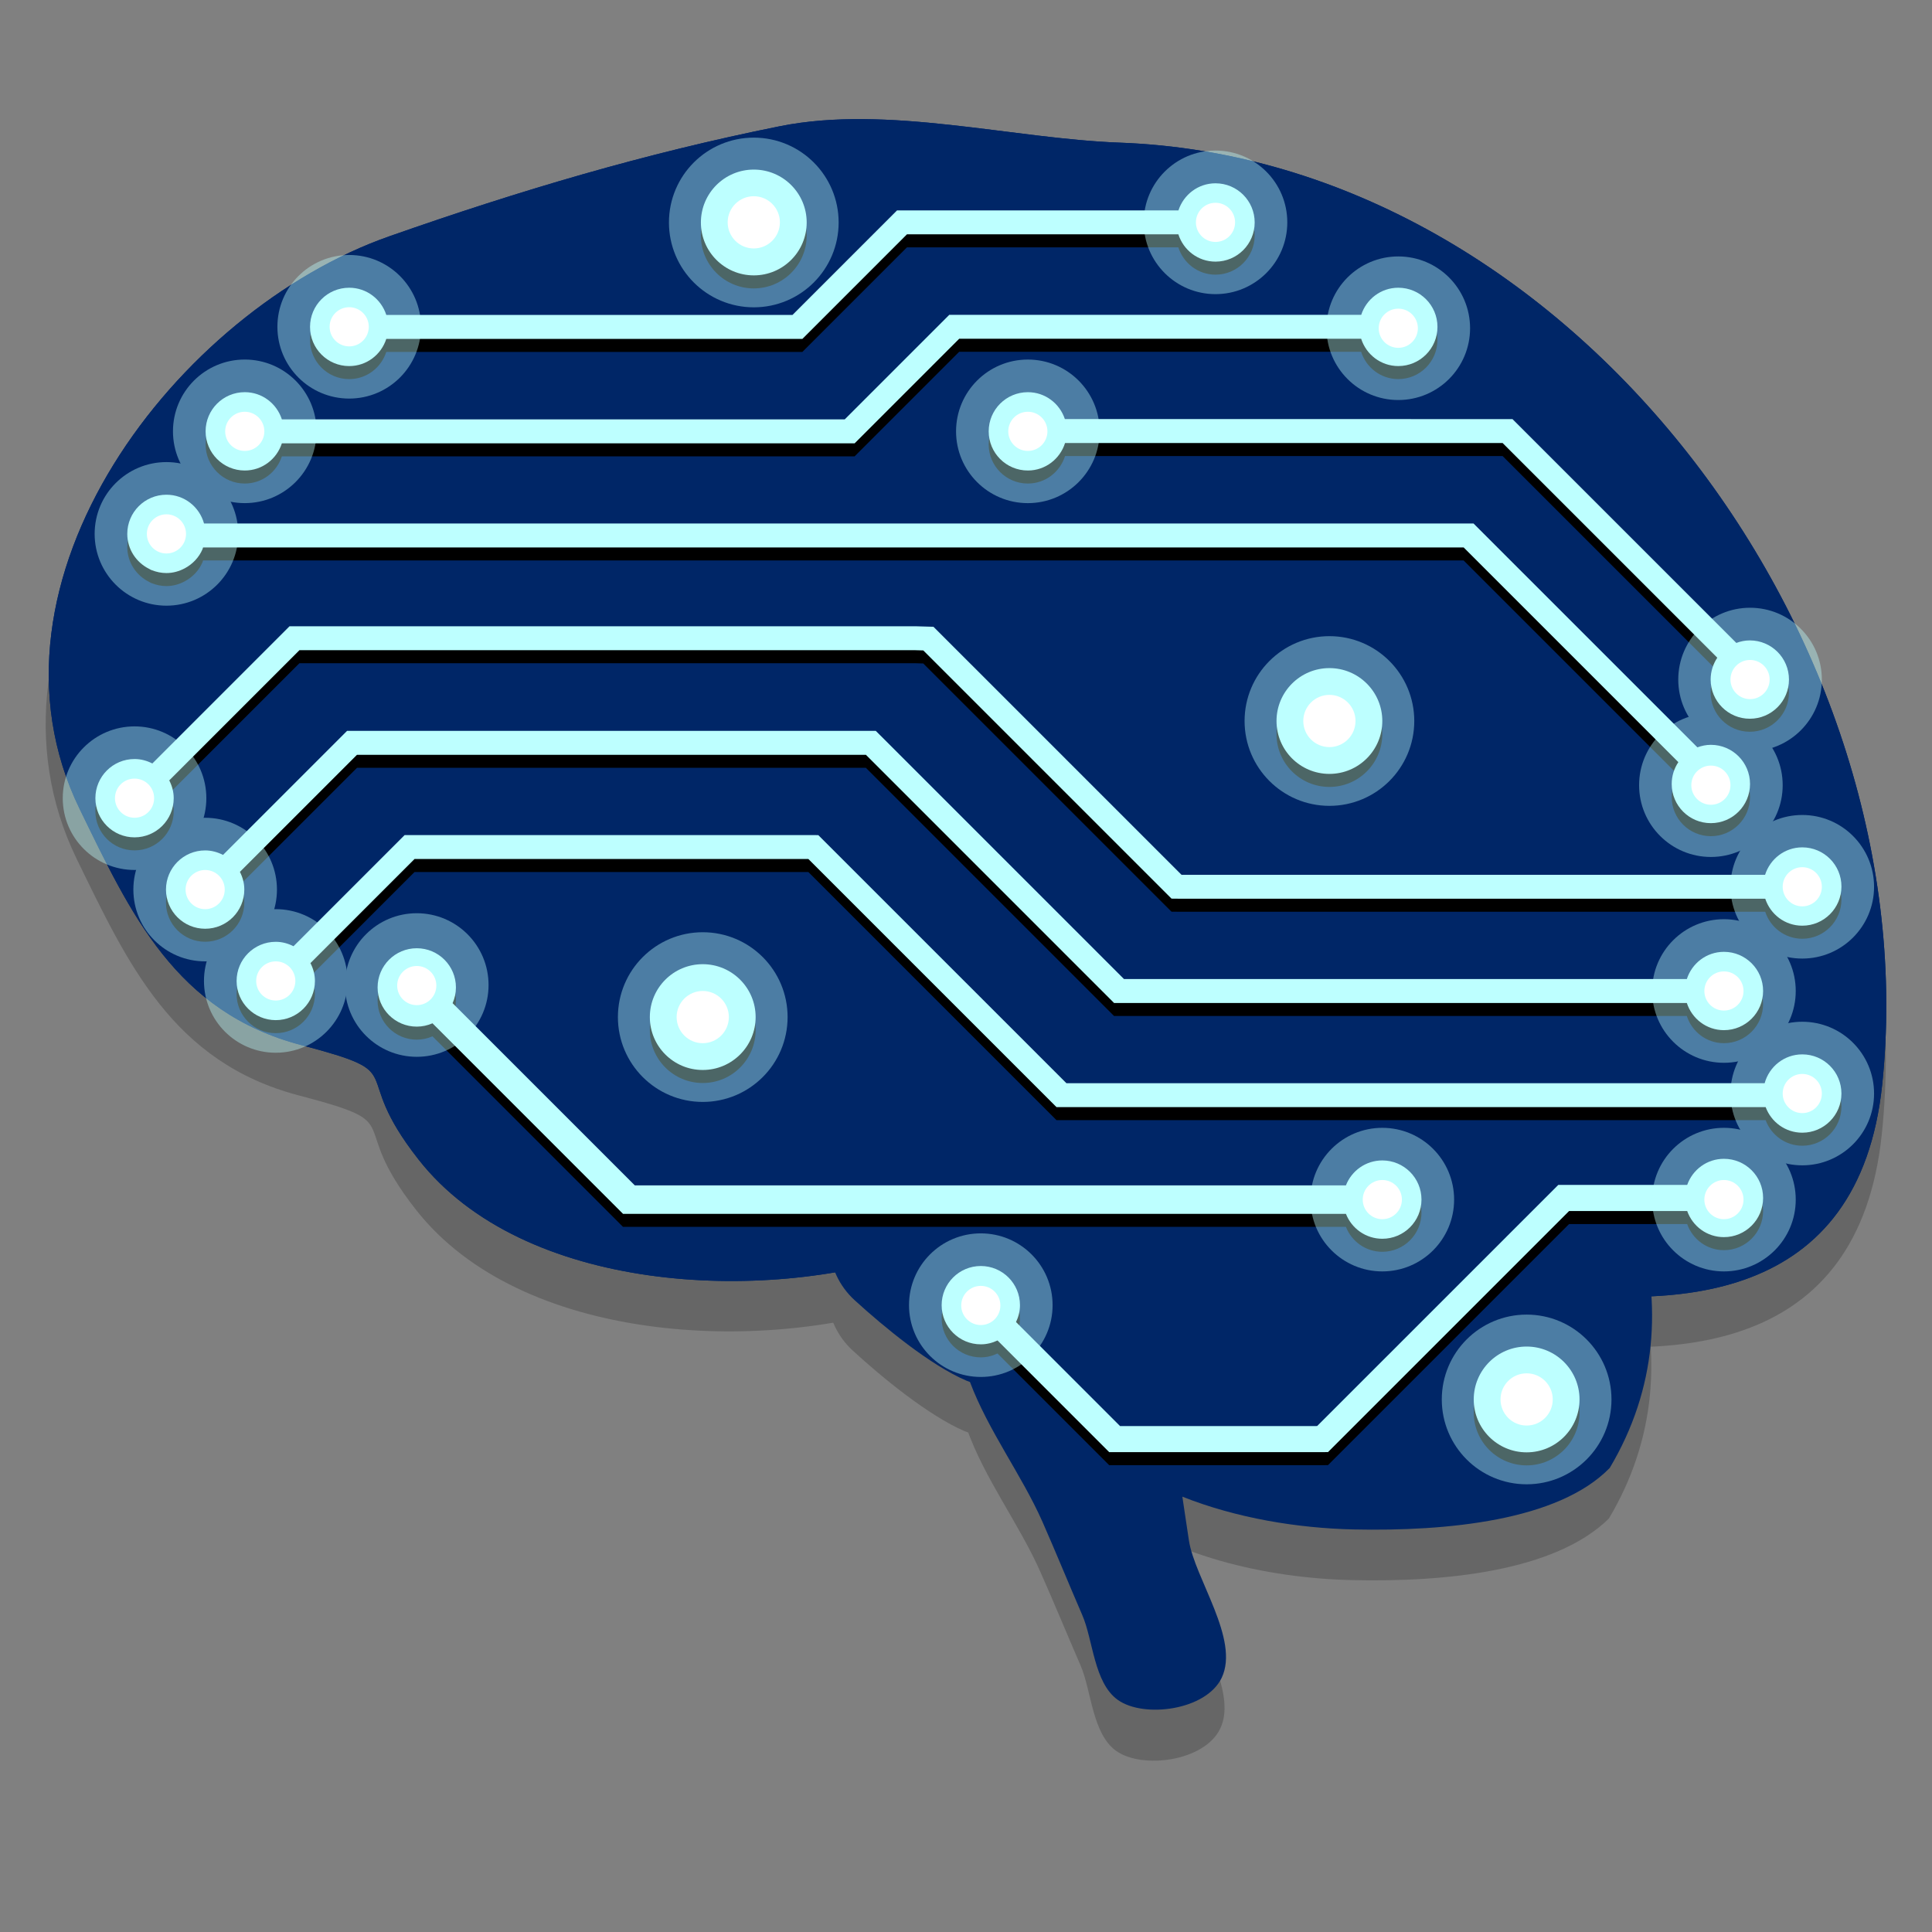 <?xml version="1.0" encoding="utf-8"?>
<svg xmlns="http://www.w3.org/2000/svg" enable-background="new 0 0 148 148" height="148px" id="Layer_1" version="1.1" viewBox="0 0 148 148" width="148px" x="0px" y="0px">
<rect x="0" y="0" width="148" height="148" fill="#808080" stroke="none"/>
<g opacity="0.2">
	<path d="M73.891,109.632c1.854,0.785,4.541,0.552,6.238,1.38c1.652,0.811,2.751,2.932,4.133,4.031&#xA;		c5.242,4.156,12.762,5.857,19.331,6.001c7.138,0.162,15.532-0.669,19.652-4.712c7.297-12.244,1.34-26.018-8.198-35.784&#xA;		c-9.314-9.547-29.479-11.008-40.062-3.187c-5.313,3.93-9.854,10.854-11.288,17.279c-0.692,3.094-0.836,6.571,1.645,8.836&#xA;		C67.565,105.518,71.132,108.447,73.891,109.632z"/>
	<path d="M74.045,109.396c1.365,3.879,4.033,7.34,5.671,11.058c1.029,2.317,2.052,4.804,3.062,7.132&#xA;		c0.836,1.923,0.882,5.229,2.736,6.548c1.998,1.412,6.76,0.794,7.959-1.711c1.407-2.938-2.068-7.614-2.5-10.528&#xA;		c-0.748-4.906-1.484-11.481-5.488-15.037c-2.049-1.82-5.59-3.146-8.07-1.527c-1.18,0.771-2.932,3.029-2.95,4.492"/>
	<path d="M69.823,99.836c-11.544,3.896-29.923,3.066-37.951-7.154c-5.529-7.031-0.315-6.492-8.998-8.772&#xA;		C13.22,81.366,9.798,73.839,5.879,65.807c-8.567-17.569,7.548-38.276,23.738-43.954c9.993-3.506,19.562-6.358,29.974-8.446&#xA;		c8.271-1.659,17.804,0.956,26.065,1.257c34.716,1.277,62.083,38.276,58.492,72.282c-1.773,16.782-15.814,17.431-27.969,15.497&#xA;		C100.654,99.984,85.173,94.654,69.823,99.836C67.473,100.627,71.349,99.324,69.823,99.836z"/>
	<path d="M75.499,42.76c-12.244,0-24.411,4.914-31.056,10.778&#xA;		c-2.436,2.158-7.661,3.703-7.661,6.231c0,3.177,4.755,4.584,7.172,7.388c6.059,6.994,19.301,13.855,30.025,13.855&#xA;		c14.589,0,27.438-6.862,33.498-13.855c2.426-2.799,7.174-4.211,7.174-7.388c0-2.528-5.646-4.077-8.084-6.231&#xA;		C99.926,47.674,87.756,42.76,75.514,42.76" enable-background="new" opacity="0.2"/>
	<path d="M75.499,41.028c-12.244,0-24.411,4.91-31.056,10.771c-2.436,2.158-7.661,3.705-7.661,6.232&#xA;		c0,3.183,4.755,4.587,7.172,7.392c6.059,6.998,19.301,13.847,30.025,13.847c14.589,0,27.438-6.849,33.498-13.847&#xA;		c2.426-2.805,7.174-4.209,7.174-7.392c0-2.527-5.646-4.074-8.084-6.232c-6.641-5.859-18.811-10.771-31.053-10.771"/>
	<path d="M36.782,58.027c0-2.525,5.226-4.074,7.661-6.232c6.641-5.857,18.812-10.774,31.056-10.774h0.019&#xA;		c12.244,0,24.409,4.913,31.049,10.774c2.445,2.158,8.092,3.707,8.092,6.232"/>
	<path d="M75.499,73.62c17.31,0,30.668-13.687,34.622-15.593c-8.749-3.737-15.48-11.358-34.622-11.358&#xA;		c-19.14,0-25.872,7.621-34.625,11.358C44.833,59.934,58.186,73.62,75.499,73.62z"/>
	<g>
		<g>
			<path d="M75.499,73.62c17.31,0,30.668-13.687,34.622-15.593c-8.749-3.737-15.48-11.358-34.622-11.358&#xA;				c-19.14,0-25.872,7.621-34.625,11.358C44.833,59.934,58.186,73.62,75.499,73.62z" id="SVGID_1_"/>
		</g>
		<g>
			<g>
				<defs>
					<path d="M75.499,73.62c17.31,0,30.668-13.687,34.622-15.593c-8.749-3.737-15.48-11.358-34.622-11.358&#xA;						c-19.14,0-25.872,7.621-34.625,11.358C44.833,59.934,58.186,73.62,75.499,73.62z" id="SVGID_2_"/>
				</defs>
				<clipPath id="SVGID_3_">
					<use href="#SVGID_2_" overflow="visible"/>
				</clipPath>
				<path clip-path="url(#SVGID_3_)" d="M75.723,44.694c8.539,0,15.455,6.919,15.455,15.456c0,8.535-6.916,15.459-15.455,15.459&#xA;					c-8.534,0-15.456-6.924-15.456-15.459C60.267,51.613,67.188,44.694,75.723,44.694z"/>
			</g>
		</g>
		<g>
			<g>
				<defs>
					<path d="M75.499,73.62c17.31,0,30.668-13.687,34.622-15.593c-8.749-3.737-15.48-11.358-34.622-11.358&#xA;						c-19.14,0-25.872,7.621-34.625,11.358C44.833,59.934,58.186,73.62,75.499,73.62z" id="SVGID_4_"/>
				</defs>
				<clipPath id="SVGID_5_">
					<use href="#SVGID_4_" overflow="visible"/>
				</clipPath>
				<path clip-path="url(#SVGID_5_)" d="M75.723,54.023c3.383,0,6.123,2.742,6.123,6.126c0,3.385-2.74,6.126-6.123,6.126&#xA;					c-3.388,0-6.13-2.741-6.13-6.126C69.593,56.765,72.334,54.023,75.723,54.023z"/>
			</g>
		</g>
		<g>
			<g>
				<defs>
					<path d="M75.499,73.62c17.31,0,30.668-13.687,34.622-15.593c-8.749-3.737-15.48-11.358-34.622-11.358&#xA;						c-19.14,0-25.872,7.621-34.625,11.358C44.833,59.934,58.186,73.62,75.499,73.62z" id="SVGID_6_"/>
				</defs>
				<clipPath id="SVGID_7_">
					<use href="#SVGID_6_" overflow="visible"/>
				</clipPath>
				<circle clip-path="url(#SVGID_7_)" cx="67.41" cy="53.142" r="2.351"/>
			</g>
		</g>
	</g>
</g>
<path d="M115.121,76.725c-9.303-9.544-29.438-11-40.018-3.188c-5.299,3.911-9.831,10.836-11.264,17.258&#xA;	c-0.692,3.085-0.836,6.561,1.645,8.82c2.233,2.037,5.781,4.965,8.541,6.146c0.084,0.034,0.18,0.062,0.278,0.104&#xA;	c1.403,3.735,3.955,7.104,5.549,10.7c1.021,2.319,2.039,4.808,3.047,7.14c0.842,1.908,0.889,5.207,2.736,6.519&#xA;	c1.984,1.411,6.75,0.803,7.95-1.692c1.406-2.944-2.067-7.618-2.509-10.529c-0.163-1.048-0.325-2.188-0.502-3.351&#xA;	c4.168,1.654,8.837,2.412,13.105,2.51c7.141,0.154,15.693-0.66,19.635-4.711C130.594,100.223,124.637,86.479,115.121,76.725z" fill="#002667"/>
<g>
	<g>
		<g>
			<defs>
				<path d="M69.963,95.982c-11.526,3.891-29.884,3.06-37.898-7.154c-5.515-7.016-0.308-6.477-8.988-8.77&#xA;					C13.44,77.533,10.018,70.01,6.108,61.987c-8.551-17.539,7.543-38.21,23.706-43.882c9.984-3.505,19.535-6.348,29.931-8.436&#xA;					c8.253-1.654,17.786,0.956,26.032,1.259c34.673,1.273,61.992,38.229,58.406,72.176c-1.764,16.762-15.787,17.406-27.929,15.483&#xA;					C100.758,96.123,85.289,90.805,69.963,95.982C67.612,96.771,71.49,95.471,69.963,95.982z" id="SVGID_8_"/>
			</defs>
			<use fill="#002667" href="#SVGID_8_" overflow="visible"/>
			<clipPath id="SVGID_9_">
				<use href="#SVGID_8_" overflow="visible"/>
			</clipPath>
			<path clip-path="url(#SVGID_9_)" d="M69.963,95.982c-11.526,3.891-29.884,3.06-37.898-7.154&#xA;				c-5.515-7.016-0.308-6.477-8.988-8.77C13.44,77.533,10.018,70.01,6.108,61.987c-8.551-17.539,7.543-38.21,23.706-43.882&#xA;				c9.984-3.505,19.535-6.348,29.931-8.436c8.253-1.654,17.786,0.956,26.032,1.259c34.673,1.273,61.992,38.229,58.406,72.176&#xA;				c-1.764,16.762-15.787,17.406-27.929,15.483C100.758,96.123,85.289,90.805,69.963,95.982&#xA;				C67.612,96.771,71.49,95.471,69.963,95.982z" fill="#002667"/>
		</g>
	</g>
</g>
<g>
	<g>
		<path d="M12.964,60.779l9.973-9.973H70.11l0.616,0.018l19.015,19.014l0.686,0.007l0.01,0.001h44.787&#xA;			c0.394,1.196,1.507,2.066,2.837,2.066c1.658,0,3-1.344,3-3c0-1.658-1.342-3-3-3c-1.343,0-2.465,0.886-2.849,2.102H90.509&#xA;			l-19.002-19l-1.367-0.039H22.178L11.669,59.484c-0.411-0.211-0.87-0.341-1.363-0.341c-1.658,0-3,1.342-3,3c0,1.657,1.342,3,3,3&#xA;			s3-1.343,3-3C13.306,61.648,13.175,61.19,12.964,60.779z"/>
		<path d="M11.421,44.574c0.055,0.027,0.104,0.062,0.16,0.087c0.018,0.007,0.038,0.01,0.056,0.017&#xA;			c0.344,0.138,0.718,0.218,1.112,0.218c0.51,0,0.982-0.139,1.403-0.363c0.604-0.323,1.093-0.834,1.362-1.469&#xA;			c0.004-0.011,0.006-0.023,0.01-0.034c0.013-0.031,0.019-0.065,0.03-0.097h96.167h0.4l16.448,16.448&#xA;			c-0.321,0.478-0.51,1.054-0.51,1.674c0,1.657,1.342,3,3,3s3-1.343,3-3c0-1.658-1.342-3-3-3c-0.364,0-0.709,0.075-1.032,0.193&#xA;			L112.88,41.102h-1.158H15.629c-0.35-1.269-1.5-2.205-2.88-2.205c-1.658,0-3,1.342-3,3l0,0v0&#xA;			C9.749,43.075,10.434,44.083,11.421,44.574z"/>
		<path d="M18.377,67.787l8.969-8.968l38.403,0h0.582L85.34,77.829h43.878c0.39,1.206,1.507,2.083,2.843,2.083c1.658,0,3-1.343,3-3&#xA;			c0-1.658-1.342-3-3-3c-1.337,0-2.454,0.878-2.843,2.085H86.102L67.358,57.255l0,0l-0.269-0.268l-1.341,0l-39.163,0l-9.501,9.501&#xA;			c-0.413-0.213-0.874-0.345-1.37-0.345c-1.658,0-3,1.343-3,3s1.342,2.999,3,2.999s3-1.342,3-2.999&#xA;			C18.715,68.652,18.586,68.196,18.377,67.787z"/>
		<path d="M103.103,93.983c0.436,1.116,1.516,1.91,2.788,1.91c1.658,0,3-1.343,3-3c0-1.658-1.342-3-3-3&#xA;			c-1.272,0-2.353,0.793-2.788,1.91H48.628L34.67,77.846c0.162-0.369,0.255-0.775,0.255-1.204c0-0.001,0-0.001,0-0.002&#xA;			s0-0.001,0-0.002c0-1.657-1.342-3-3-3s-3,1.343-3,3c0,0.001,0,0.001,0,0.002s0,0.001,0,0.002c0,1.658,1.342,3,3,3&#xA;			c0.429,0,0.835-0.093,1.204-0.255l14.596,14.597H103.103z"/>
		<path d="M138.061,81.768c-1.383,0-2.534,0.938-2.882,2.21H82.093h-0.4L62.685,64.972l-1.121-0.003h-0.003H30.995l-8.513,8.515&#xA;			c-0.41-0.21-0.866-0.339-1.358-0.339c-1.658,0-3,1.342-3,3c0,1.657,1.342,3,3,3s3-1.343,3-3c0-0.496-0.131-0.956-0.344-1.368&#xA;			l7.975-7.976h29.803h0.366L80.933,85.81h1.16h53.164c0.424,1.142,1.514,1.958,2.804,1.958c1.658,0,3-1.343,3-3&#xA;			C141.061,83.109,139.719,81.768,138.061,81.768z"/>
		<path d="M132.061,89.768c-1.306,0-2.403,0.837-2.816,2h-9.875l-18.472,18.471l-0.103,0.001H85.798l-7.967-7.968&#xA;			c0.188-0.393,0.302-0.827,0.302-1.292c0-1.657-1.342-3-3-3s-3,1.343-3,3c0,1.658,1.342,3,3,3c0.46,0,0.892-0.112,1.281-0.297&#xA;			l8.556,8.557h15.829h0.003l0.516-0.002l0.412-0.002l18.469-18.468h9.046c0.413,1.163,1.511,2,2.816,2c1.658,0,3-1.343,3-3&#xA;			C135.061,91.109,133.719,89.768,132.061,89.768z"/>
		<circle cx="116.946" cy="108.202" r="4.052"/>
		<circle cx="53.833" cy="78.911" r="4.052"/>
		<path d="M18.749,37.041c1.336,0,2.453-0.877,2.842-2.083h43.877l7.117-7.118l0.893-0.893h0.582l30.208,0&#xA;			c0.387,1.21,1.506,2.093,2.846,2.093c1.658,0,3-1.343,3-3c0-1.658-1.342-3-3-3c-1.333,0-2.448,0.873-2.84,2.075l-30.214,0&#xA;			l-0.964,0h-0.379l-6.258,6.257l-1.753,1.753H21.592c-0.388-1.207-1.506-2.085-2.843-2.085c-1.658,0-3,1.342-3,3&#xA;			C15.749,35.698,17.091,37.041,18.749,37.041z"/>
		<circle cx="101.838" cy="56.23" r="4.052"/>
		<path d="M78.737,31.041c-1.658,0-3,1.342-3,3c0,1.657,1.342,3,3,3c1.345,0,2.469-0.89,2.85-2.107h33.117h0.4l16.448,16.448&#xA;			c-0.321,0.478-0.51,1.054-0.51,1.674c0,1.657,1.342,3,3,3s3-1.343,3-3c0-1.658-1.342-3-3-3c-0.364,0-0.709,0.075-1.032,0.193&#xA;			l-17.148-17.147h-1.158H81.573C81.177,31.907,80.065,31.041,78.737,31.041z"/>
		<path d="M26.749,29.041c1.336,0,2.453-0.877,2.842-2.083h31.876l7.117-7.118l0.893-0.893h0.582l20.208,0&#xA;			c0.386,1.21,1.506,2.093,2.846,2.093c1.658,0,3-1.343,3-3c0-1.658-1.342-3-3-3c-1.333,0-2.448,0.873-2.84,2.075l-20.214,0&#xA;			l-0.963,0h-0.381l-6.256,6.257l-1.753,1.753H29.592c-0.388-1.207-1.506-2.085-2.843-2.085c-1.658,0-3,1.342-3,3&#xA;			C23.749,27.698,25.091,29.041,26.749,29.041z"/>
		<circle cx="57.743" cy="18.041" r="4.052"/>
	</g>
	<g>
		<path d="M12.965,59.781l9.973-9.973h47.174l0.616,0.018l19.015,19.013l0.686,0.007l0.01,0h44.787&#xA;			c0.394,1.197,1.507,2.066,2.837,2.066c1.658,0,3-1.343,3-3c0-1.658-1.342-3-3-3c-1.343,0-2.465,0.886-2.849,2.102H90.51&#xA;			l-19.002-19l-1.367-0.039H22.179L11.67,58.486c-0.411-0.211-0.87-0.341-1.363-0.341c-1.658,0-3,1.342-3,3c0,1.657,1.342,3,3,3&#xA;			s3-1.342,3-3C13.307,60.65,13.176,60.192,12.965,59.781z" fill="#BDFFFF"/>
		<path d="M11.422,43.576c0.055,0.027,0.104,0.062,0.16,0.087c0.018,0.007,0.038,0.01,0.056,0.017&#xA;			c0.344,0.138,0.718,0.218,1.112,0.218c0.51,0,0.982-0.139,1.403-0.363c0.604-0.323,1.093-0.834,1.362-1.469&#xA;			c0.004-0.011,0.006-0.023,0.01-0.034c0.013-0.031,0.019-0.065,0.03-0.097h96.167h0.4l16.448,16.448&#xA;			c-0.321,0.478-0.51,1.054-0.51,1.674c0,1.657,1.342,3,3,3s3-1.343,3-3c0-1.658-1.342-3-3-3c-0.364,0-0.709,0.075-1.032,0.193&#xA;			l-17.148-17.147h-1.158H15.63c-0.35-1.269-1.5-2.205-2.88-2.205c-1.658,0-3,1.342-3,3l0,0v0&#xA;			C9.75,42.077,10.435,43.085,11.422,43.576z" fill="#BDFFFF"/>
		<path d="M18.378,66.789l8.969-8.968l38.403,0h0.582l19.009,19.011h43.878c0.39,1.206,1.507,2.083,2.843,2.083&#xA;			c1.658,0,3-1.343,3-3c0-1.658-1.342-3-3-3c-1.337,0-2.454,0.878-2.843,2.085H86.103L67.359,56.257l0,0l-0.269-0.268l-1.341,0&#xA;			l-39.163,0l-9.501,9.502c-0.413-0.213-0.874-0.345-1.37-0.345c-1.658,0-3,1.342-3,3c0,1.657,1.342,3,3,3s3-1.342,3-3&#xA;			C18.716,67.654,18.587,67.198,18.378,66.789z" fill="#BDFFFF"/>
		<path d="M103.104,92.985c0.436,1.116,1.516,1.91,2.788,1.91c1.658,0,3-1.343,3-3c0-1.658-1.342-3-3-3&#xA;			c-1.272,0-2.353,0.793-2.788,1.91H48.629L34.671,76.848c0.162-0.369,0.255-0.775,0.255-1.204c0-0.001,0-0.001,0-0.002&#xA;			s0-0.001,0-0.002c0-1.657-1.342-3-3-3s-3,1.343-3,3c0,0.001,0,0.001,0,0.002s0,0.001,0,0.002c0,1.658,1.342,3,3,3&#xA;			c0.429,0,0.835-0.093,1.204-0.255l14.596,14.597H103.104z" fill="#BDFFFF"/>
		<path d="M138.062,80.77c-1.383,0-2.534,0.938-2.882,2.21H82.094h-0.4L62.686,63.974l-1.121-0.003h-0.003l-30.566,0&#xA;			l-8.513,8.515c-0.41-0.209-0.866-0.339-1.358-0.339c-1.658,0-3,1.342-3,3c0,1.657,1.342,3,3,3s3-1.343,3-3&#xA;			c0-0.496-0.131-0.956-0.344-1.368l7.975-7.976l29.803,0l0.366,0.001l19.009,19.008h1.16h53.164&#xA;			c0.424,1.142,1.514,1.958,2.804,1.958c1.658,0,3-1.343,3-3C141.062,82.111,139.72,80.77,138.062,80.77z" fill="#BDFFFF"/>
		<path d="M132.062,88.77c-1.306,0-2.403,0.837-2.816,2h-9.875l-18.472,18.471l-0.103,0.001H85.799l-7.967-7.968&#xA;			c0.188-0.393,0.302-0.827,0.302-1.292c0-1.657-1.342-3-3-3s-3,1.343-3,3c0,1.658,1.342,3,3,3c0.46,0,0.892-0.112,1.281-0.297&#xA;			l8.556,8.557H100.8h0.003l0.516-0.002l0.412-0.002l18.469-18.468h9.046c0.413,1.163,1.511,2,2.816,2c1.658,0,3-1.343,3-3&#xA;			C135.062,90.111,133.72,88.77,132.062,88.77z" fill="#BDFFFF"/>
		<circle cx="116.947" cy="107.204" fill="#BDFFFF" r="4.052"/>
		<circle cx="53.833" cy="77.913" fill="#BDFFFF" r="4.052"/>
		<path d="M18.75,36.043c1.336,0,2.453-0.877,2.842-2.083H65.47l7.117-7.118l0.893-0.893h0.582l30.208,0&#xA;			c0.387,1.21,1.506,2.093,2.846,2.093c1.658,0,3-1.343,3-3c0-1.658-1.342-3-3-3c-1.333,0-2.448,0.873-2.84,2.075l-30.214,0&#xA;			l-0.963,0h-0.38l-6.257,6.257l-1.753,1.753H21.593c-0.388-1.207-1.506-2.085-2.843-2.085c-1.658,0-3,1.342-3,3&#xA;			C15.75,34.7,17.092,36.043,18.75,36.043z" fill="#BDFFFF"/>
		<circle cx="101.839" cy="55.232" fill="#BDFFFF" r="4.052"/>
		<path d="M78.738,30.043c-1.658,0-3,1.342-3,3c0,1.657,1.342,3,3,3c1.345,0,2.469-0.89,2.85-2.107h33.117h0.4&#xA;			l16.448,16.448c-0.321,0.478-0.51,1.054-0.51,1.674c0,1.657,1.342,3,3,3s3-1.343,3-3c0-1.658-1.342-3-3-3&#xA;			c-0.364,0-0.709,0.075-1.032,0.193l-17.148-17.147h-1.158H81.574C81.178,30.909,80.066,30.043,78.738,30.043z" fill="#BDFFFF"/>
		<path d="M26.75,28.043c1.336,0,2.453-0.877,2.842-2.083h31.876l7.117-7.118l0.893-0.893h0.582l20.208,0&#xA;			c0.386,1.21,1.506,2.093,2.846,2.093c1.658,0,3-1.343,3-3c0-1.658-1.342-3-3-3c-1.333,0-2.448,0.873-2.84,2.075l-20.214,0&#xA;			l-0.963,0h-0.38l-6.257,6.257l-1.753,1.753H29.593c-0.388-1.207-1.506-2.085-2.843-2.085c-1.658,0-3,1.342-3,3&#xA;			C23.75,26.7,25.092,28.043,26.75,28.043z" fill="#BDFFFF"/>
		<circle cx="57.744" cy="17.043" fill="#BDFFFF" r="4.052"/>
	</g>
	<g opacity="0.4">
		<circle cx="10.307" cy="61.144" fill="#BDFFFF" r="4.5" stroke="#BDFFFF" stroke-miterlimit="10" stroke-width="2"/>
		<circle cx="15.716" cy="68.145" fill="#BDFFFF" r="4.5" stroke="#BDFFFF" stroke-miterlimit="10" stroke-width="2"/>
		<circle cx="21.125" cy="75.145" fill="#BDFFFF" r="4.5" stroke="#BDFFFF" stroke-miterlimit="10" stroke-width="2"/>
		<circle cx="12.75" cy="40.898" fill="#BDFFFF" r="4.5" stroke="#BDFFFF" stroke-miterlimit="10" stroke-width="2"/>
		<circle cx="18.75" cy="33.042" fill="#BDFFFF" r="4.5" stroke="#BDFFFF" stroke-miterlimit="10" stroke-width="2"/>
		<circle cx="26.75" cy="25.033" fill="#BDFFFF" r="4.5" stroke="#BDFFFF" stroke-miterlimit="10" stroke-width="2"/>
		<circle cx="31.926" cy="75.457" fill="#BDFFFF" r="4.5" stroke="#BDFFFF" stroke-miterlimit="10" stroke-width="2"/>
		<circle cx="75.134" cy="99.981" fill="#BDFFFF" r="4.5" stroke="#BDFFFF" stroke-miterlimit="10" stroke-width="2"/>
		<circle cx="105.892" cy="91.896" fill="#BDFFFF" r="4.5" stroke="#BDFFFF" stroke-miterlimit="10" stroke-width="2"/>
		<circle cx="132.062" cy="91.896" fill="#BDFFFF" r="4.5" stroke="#BDFFFF" stroke-miterlimit="10" stroke-width="2"/>
		<circle cx="138.062" cy="83.77" fill="#BDFFFF" r="4.5" stroke="#BDFFFF" stroke-miterlimit="10" stroke-width="2"/>
		<circle cx="132.062" cy="75.915" fill="#BDFFFF" r="4.5" stroke="#BDFFFF" stroke-miterlimit="10" stroke-width="2"/>
		<circle cx="138.062" cy="67.931" fill="#BDFFFF" r="4.5" stroke="#BDFFFF" stroke-miterlimit="10" stroke-width="2"/>
		<circle cx="131.062" cy="60.148" fill="#BDFFFF" r="4.5" stroke="#BDFFFF" stroke-miterlimit="10" stroke-width="2"/>
		<circle cx="134.062" cy="52.056" fill="#BDFFFF" r="4.5" stroke="#BDFFFF" stroke-miterlimit="10" stroke-width="2"/>
		<circle cx="78.738" cy="33.043" fill="#BDFFFF" r="4.5" stroke="#BDFFFF" stroke-miterlimit="10" stroke-width="2"/>
		<circle cx="107.115" cy="25.144" fill="#BDFFFF" r="4.5" stroke="#BDFFFF" stroke-miterlimit="10" stroke-width="2"/>
		<circle cx="93.113" cy="17.033" fill="#BDFFFF" r="4.5" stroke="#BDFFFF" stroke-miterlimit="10" stroke-width="2"/>
		<circle cx="53.834" cy="77.913" fill="#BDFFFF" r="4.5" stroke="#BDFFFF" stroke-miterlimit="10" stroke-width="4"/>
		<circle cx="101.84" cy="55.232" fill="#BDFFFF" r="4.5" stroke="#BDFFFF" stroke-miterlimit="10" stroke-width="4"/>
		<circle cx="57.744" cy="17.043" fill="#BDFFFF" r="4.5" stroke="#BDFFFF" stroke-miterlimit="10" stroke-width="4"/>
		<circle cx="116.947" cy="107.204" fill="#BDFFFF" r="4.5" stroke="#BDFFFF" stroke-miterlimit="10" stroke-width="4"/>
	</g>
	<circle cx="12.75" cy="40.899" fill="#FFFFFF" r="1.5"/>
	<circle cx="18.75" cy="33.043" fill="#FFFFFF" r="1.5"/>
	<circle cx="26.75" cy="25.034" fill="#FFFFFF" r="1.5"/>
	<circle cx="93.113" cy="17.034" fill="#FFFFFF" r="1.5"/>
	<circle cx="107.115" cy="25.145" fill="#FFFFFF" r="1.5"/>
	<circle cx="78.738" cy="33.043" fill="#FFFFFF" r="1.5"/>
	<circle cx="131.062" cy="60.148" fill="#FFFFFF" r="1.5"/>
	<circle cx="134.062" cy="52.056" fill="#FFFFFF" r="1.5"/>
	<circle cx="138.062" cy="67.931" fill="#FFFFFF" r="1.5"/>
	<circle cx="132.062" cy="75.914" fill="#FFFFFF" r="1.5"/>
	<circle cx="138.062" cy="83.769" fill="#FFFFFF" r="1.5"/>
	<circle cx="132.061" cy="91.895" fill="#FFFFFF" r="1.5"/>
	<circle cx="105.892" cy="91.895" fill="#FFFFFF" r="1.5"/>
	<circle cx="75.134" cy="100.004" fill="#FFFFFF" r="1.5"/>
	<circle cx="31.926" cy="75.499" fill="#FFFFFF" r="1.5"/>
	<circle cx="21.125" cy="75.145" fill="#FFFFFF" r="1.5"/>
	<circle cx="15.716" cy="68.146" fill="#FFFFFF" r="1.5"/>
	<circle cx="10.307" cy="61.144" fill="#FFFFFF" r="1.5"/>
	<circle cx="53.833" cy="77.913" fill="#FFFFFF" r="2"/>
	<circle cx="116.947" cy="107.203" fill="#FFFFFF" r="2"/>
	<circle cx="101.838" cy="55.231" fill="#FFFFFF" r="2"/>
	<circle cx="57.743" cy="17.032" fill="#FFFFFF" r="2"/>
</g>
</svg>